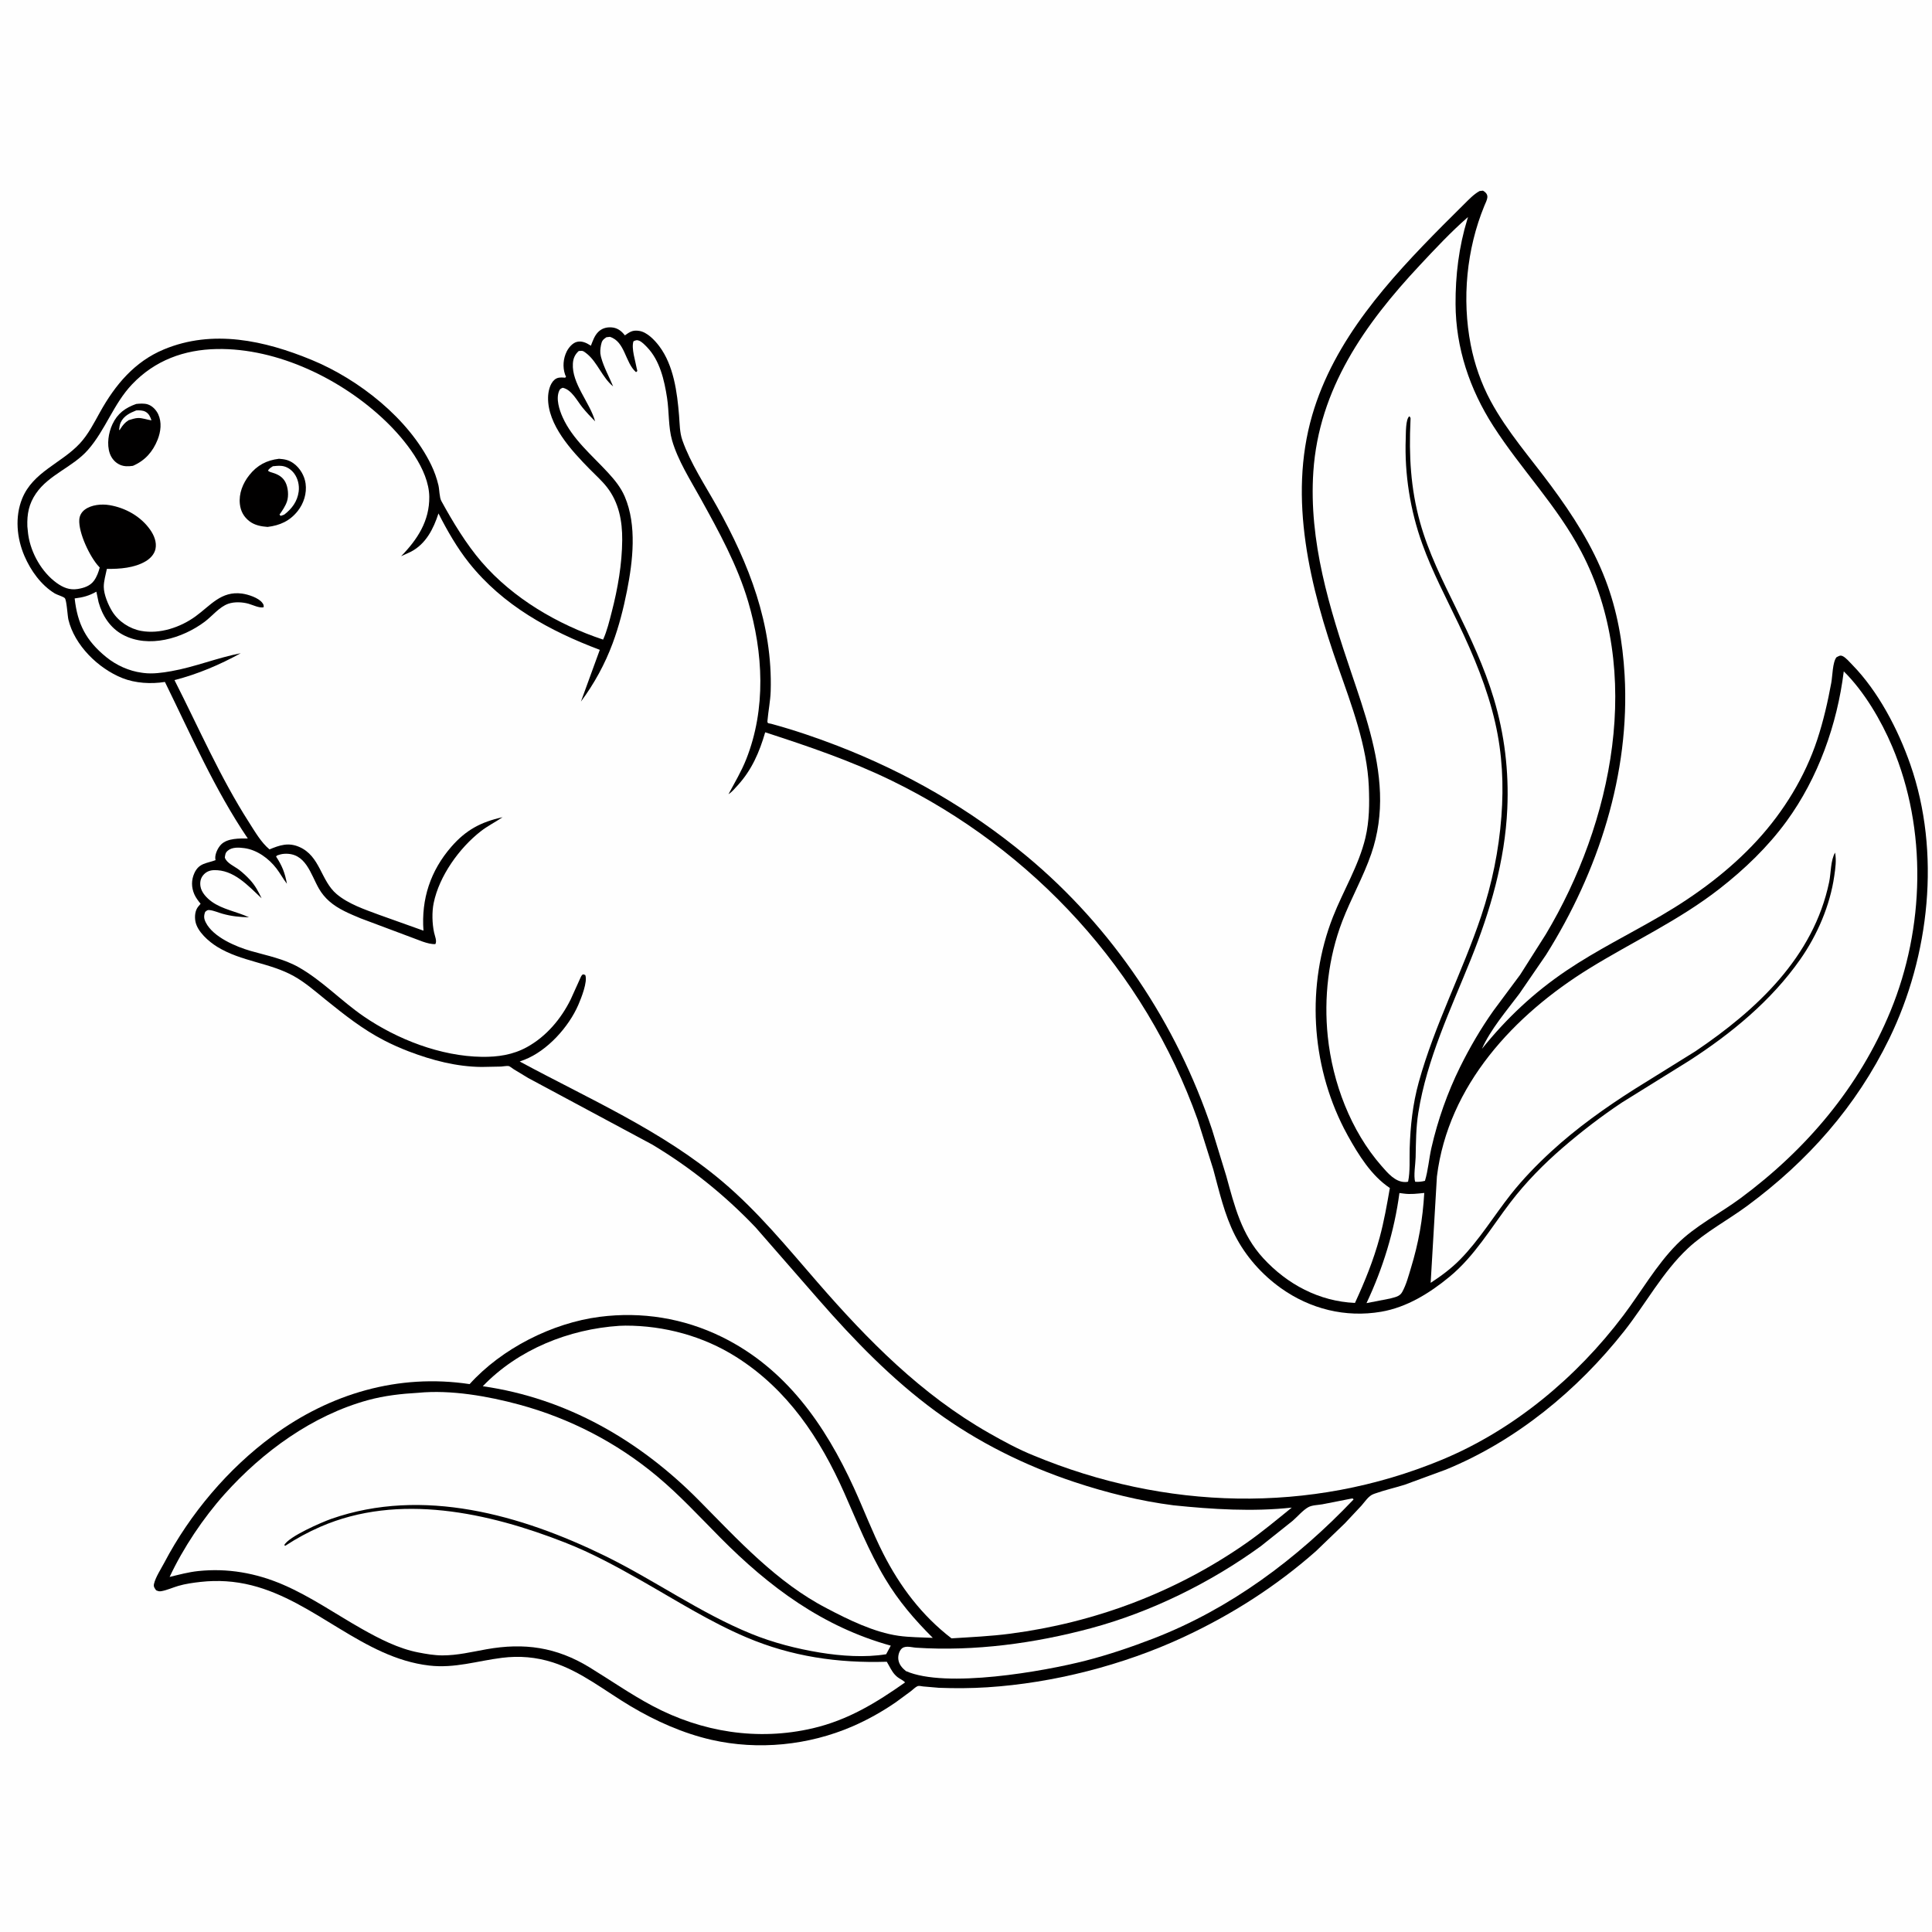 <svg version="1.1" xmlns="http://www.w3.org/2000/svg" style="display: block;" viewBox="0 0 2048 2048" width="1024" height="1024">
<path transform="translate(0,0)" fill="rgb(254,254,254)" d="M -0 -0 L 2048 0 L 2048 2048 L -0 2048 L -0 -0 z"/>
<path transform="translate(0,0)" fill="rgb(1,0,0)" d="M 1568.44 202.5 L 1572 202.113 C 1579.75 206.645 1576.17 211.608 1573.4 218.362 C 1554.65 264.027 1549.55 316.938 1559.03 365.5 C 1563.08 386.224 1570.17 406.591 1580.2 425.182 C 1597.62 457.482 1622.43 485.523 1644.17 514.934 C 1667.16 546.023 1687.93 578.238 1701.82 614.506 C 1714.29 647.081 1720.16 680.722 1722.15 715.434 C 1728.12 820.116 1694.17 924.238 1638.8 1012.28 L 1610.58 1053.4 C 1597.07 1071.37 1580.03 1091.26 1570.91 1111.8 C 1597.23 1079.23 1625.88 1052.2 1660.66 1028.76 C 1692.77 1007.12 1727.79 989.946 1761.19 970.414 C 1798.26 948.73 1833.63 922.51 1862.73 890.786 C 1890.84 860.149 1913.37 823.496 1926.41 783.908 C 1932.83 764.415 1937.55 743.9 1941.24 723.731 C 1942.56 716.564 1942.55 701.992 1946.73 696.737 C 1949.16 695.556 1950.51 694.246 1953.26 695.5 C 1956.66 697.044 1960.84 701.992 1963.47 704.687 C 1991.07 732.902 2012.05 773.221 2025.01 810.324 C 2057.56 903.524 2045.47 1013.24 2002.71 1100.98 C 1967.58 1173.06 1916.34 1230.82 1852.11 1278.28 C 1831.8 1293.28 1807.75 1306.01 1789.35 1323.2 C 1762.58 1348.2 1744.36 1382.34 1721.73 1411.03 C 1672.23 1473.81 1607.06 1527.41 1532.59 1557.88 L 1488.91 1573.92 C 1478.53 1577.15 1467.79 1579.57 1457.55 1583.2 L 1456 1583.77 C 1450.6 1585.73 1446.93 1591.86 1443.2 1596.03 L 1425.64 1614.77 L 1394.82 1644.43 C 1352.46 1681.78 1305.31 1711.85 1254.15 1735.6 C 1190.61 1765.1 1116.54 1784.13 1046.58 1788.6 C 1029.63 1789.68 1012.33 1789.79 995.359 1789.14 L 978.459 1787.69 C 976.982 1787.52 974.198 1786.79 972.771 1787.34 C 970.539 1788.2 967.674 1791.11 965.67 1792.65 L 949.465 1804.57 C 935.085 1814.43 919.67 1823.1 903.659 1830.03 C 857.19 1850.15 803.755 1855.56 754.247 1844.29 C 723.948 1837.38 695.047 1824.43 668.406 1808.59 C 641.567 1792.62 615.89 1771.74 585.88 1762.16 C 568.234 1756.54 550.53 1755.06 532.125 1757.36 C 505.815 1760.63 482.107 1768.7 454.985 1765.55 C 384.658 1757.38 334.215 1697.52 266.702 1680.5 C 248.83 1676 230.93 1674.85 212.592 1676.89 C 204.819 1677.76 196.518 1678.9 189 1681.12 C 183.225 1682.82 177.25 1685.55 171.373 1686.65 C 168.738 1687.14 167.912 1686.75 165.5 1685.79 C 163.858 1683.43 162.558 1682.02 163.244 1679 C 164.842 1671.96 170.764 1662.98 174.175 1656.49 C 201.371 1604.74 241.763 1556.88 288.912 1522.2 C 349.949 1477.31 422.262 1455.84 497.817 1467.22 C 531.855 1429.49 585.377 1402.38 635.648 1395.9 C 680.208 1390.15 724.61 1397.31 765 1417.1 C 832.886 1450.36 874.615 1510.33 905.242 1577.31 C 915.799 1600.4 924.731 1624.17 936.251 1646.84 C 954.04 1681.83 977.421 1712.79 1008.64 1736.72 C 1029.42 1735.4 1050.22 1734.49 1070.89 1731.78 C 1160.65 1720.04 1246.09 1687.96 1320.47 1636.19 C 1337.41 1624.4 1353.3 1611.1 1369.33 1598.12 C 1328.06 1602.64 1285.16 1599.95 1244.02 1595.7 C 1208.54 1591.17 1172.91 1582.31 1139 1571.04 C 1086.48 1553.58 1036.44 1528.78 991.731 1496 C 945.308 1461.97 905.346 1420.61 867.582 1377.42 L 800.883 1301 C 768.342 1266.84 731.675 1237.37 691.158 1213.16 L 560 1142.78 L 544.595 1133.45 C 543.473 1132.74 540.433 1130.28 539.241 1130.05 C 537.259 1129.68 533.331 1130.5 531.202 1130.6 L 510.623 1131.01 C 483.914 1130.79 458.169 1123.99 433.344 1114.55 C 424.37 1111.13 415.705 1107.26 407.175 1102.86 C 384.4 1091.11 365.067 1075.74 345.22 1059.74 C 334.479 1051.07 323.749 1041.62 311.688 1034.84 C 286.11 1020.45 255.862 1019.4 230.353 1003.72 C 221.301 998.16 208.988 987.472 207.113 976.5 C 206.239 971.384 206.721 965.113 210.16 960.998 L 212.646 958.035 C 210.169 954.98 207.585 951.604 206 947.993 C 202.778 940.651 202.729 932.812 206.062 925.5 C 210.985 914.701 219.129 915.348 228.5 911.782 L 228.193 910 C 227.849 905.133 231.046 898.526 234.443 895.144 C 241.196 888.42 253.935 888.785 262.671 888.841 C 227.521 836.893 202.374 778.994 174.815 722.891 C 160.131 725.213 143.562 724.32 129.652 718.77 C 104.131 708.586 79.035 684.057 72.504 656.826 C 71.571 652.935 70.713 636.301 68.709 634.062 C 67.299 632.486 60.456 630.526 58.139 629.116 C 43.496 620.209 32.571 604.859 25.891 589.329 C 17.75 570.403 15.659 547.87 23.5 528.516 C 34.957 500.235 65.052 491.109 84.563 470.157 C 93.635 460.416 99.688 448.256 106.117 436.712 C 122.128 407.965 142.66 383.342 173.678 370.417 C 225.603 348.78 280.418 360.916 330.408 381.528 C 380.262 402.084 433.216 443.629 457.094 492.839 C 460.427 499.708 463.004 506.982 464.759 514.412 C 465.828 518.937 465.757 527.264 467.838 531.06 C 479.902 553.067 494.081 576.636 510.475 595.637 C 543.848 634.315 591.226 662.036 639.313 677.998 C 643.485 668.808 645.976 658.277 648.5 648.529 C 654.875 623.907 659.377 597.995 659.572 572.5 C 659.726 552.334 656.05 532.651 643.392 516.425 C 638.014 509.53 631.199 503.512 625.076 497.269 C 605.897 477.714 580.43 450.417 580.968 421.32 C 581.083 415.126 582.877 406.69 587.86 402.489 C 590.829 399.985 594.285 399.969 597.96 400.282 L 599 400.386 L 600.018 399.5 L 598.929 396.859 C 596.306 389.002 597.035 380.041 600.713 372.643 C 602.771 368.504 606.84 363.601 611.5 362.413 C 616.572 361.119 621.402 363.294 625.596 365.997 L 626.355 366.5 C 628.388 361.381 630.126 355.922 634.092 351.94 C 637.87 348.145 642.687 346.713 648 347.026 C 653.842 347.37 658.107 350.248 661.726 354.65 L 662.404 355.5 L 664.244 354.244 C 668.857 350.988 671.904 349.878 677.723 350.791 C 685.938 352.081 693.993 360.523 698.832 366.968 C 714.161 387.383 717.83 415.812 719.838 440.5 C 720.548 449.234 720.404 458.345 723.35 466.697 C 731.943 491.06 747.493 514.492 760.094 537.052 C 794.03 597.807 819.073 661.799 816.957 732.5 C 816.637 743.179 814.429 753.568 813.526 764.135 C 813.254 767.323 815.006 766.567 817.703 767.303 C 841.292 773.743 864.832 781.688 887.636 790.511 C 960.661 818.761 1027.64 857.21 1087.93 907.242 C 1179.34 983.115 1247.22 1084.94 1284.8 1197.34 L 1299.9 1246.65 C 1308.71 1278.54 1315.92 1308.55 1339.09 1333.75 C 1364.58 1361.49 1398.36 1379.47 1436.31 1381.16 C 1446.71 1358.66 1456.01 1335.76 1462.5 1311.78 C 1467.17 1294.52 1470.24 1276.92 1473.31 1259.33 C 1453.76 1246.38 1440.07 1224.2 1428.87 1204.09 L 1424.68 1196.22 C 1389.53 1127.42 1384.69 1044.06 1412.96 972 C 1423.93 944.056 1440.41 917.438 1447.38 888.121 C 1451.62 870.299 1451.75 851.927 1451 833.731 C 1449.24 791.15 1432.68 747.348 1418.62 707.354 C 1388.91 622.869 1365.23 528.689 1391 440.088 C 1414.27 360.098 1472.24 296.583 1529.62 238.74 L 1552.06 216.393 C 1557.14 211.399 1562.15 205.961 1568.44 202.5 z"/>
<path transform="translate(0,0)" fill="rgb(254,254,254)" d="M 1483.45 1264.65 L 1488 1265.24 C 1495.36 1266.27 1502.43 1265.31 1509.78 1264.56 C 1508.16 1292.66 1503.82 1317.33 1495.63 1344.2 C 1493.02 1352.76 1490.76 1361.66 1486.42 1369.55 C 1483.68 1374.53 1478.73 1375.01 1473.57 1376.5 L 1448.55 1381.37 C 1465.95 1344.48 1478.08 1305.11 1483.45 1264.65 z"/>
<path transform="translate(0,0)" fill="rgb(254,254,254)" d="M 1432.93 1588.5 L 1434.19 1588.58 L 1434.82 1589.5 C 1374.87 1652.55 1304.28 1705.33 1222.67 1736.89 C 1199.25 1745.94 1175.23 1754.09 1150.9 1760.34 C 1106.25 1771.8 1002.43 1790.02 960.305 1771.41 C 956.409 1768.22 953.133 1764.62 952.337 1759.44 C 951.794 1755.91 952.676 1751.68 954.8 1748.77 C 958.587 1743.59 965.62 1746.27 971.302 1746.64 C 1033.07 1750.67 1096.86 1741.99 1156.5 1725.96 C 1220.21 1708.83 1283.27 1677.7 1336.5 1639.03 L 1370.16 1612.21 C 1375.29 1607.8 1381.11 1600.85 1386.85 1597.68 C 1390.93 1595.42 1397.14 1595.44 1401.7 1594.62 L 1432.93 1588.5 z"/>
<path transform="translate(0,0)" fill="rgb(254,254,254)" d="M 656.553 1405.42 L 663.071 1405.22 C 704.353 1405.19 745.607 1416.39 780.562 1438.53 C 834.969 1472.99 869.275 1524.67 895 1582.63 C 908.631 1613.33 920.998 1644.62 938.339 1673.52 C 952.628 1697.33 969.226 1716.66 988.804 1736.2 C 976.874 1735.64 964.214 1735.68 952.414 1734 C 926.675 1730.33 899.327 1716.99 876.513 1704.93 C 823.464 1677.54 782.317 1632.33 740.939 1590.5 C 678.115 1526.99 600.984 1482.26 511.765 1469.46 C 549.282 1430.38 603.146 1408.93 656.553 1405.42 z"/>
<path transform="translate(0,0)" fill="rgb(254,254,254)" d="M 443.377 1476.42 C 477.916 1473.04 517.31 1479.98 550.5 1488.98 C 604.014 1503.5 653.716 1529.18 696.329 1564.73 C 720.344 1584.76 741.545 1607.76 763.511 1629.92 C 815.409 1682.3 872.099 1724.47 944.249 1744.45 L 939.351 1753.56 C 916.949 1757.24 891.577 1755.44 869.31 1751.81 C 844.638 1747.78 819.692 1741.39 796.5 1731.95 C 741.957 1709.74 693.781 1674.95 641.007 1649.16 C 552.209 1605.76 448.243 1576.2 351.32 1610 C 341.592 1613.4 305.722 1628.84 301.272 1638 L 302.547 1638.5 C 314.47 1630.72 326.578 1624.13 339.641 1618.43 C 422.722 1582.23 518.047 1603.46 598.706 1635.06 C 626.819 1646 653.75 1660.7 679.934 1675.57 C 716.515 1696.35 752.341 1719.12 791.148 1735.62 C 839.173 1756.05 888.242 1763.11 940.025 1761.52 L 942.5 1765.88 C 944.979 1770.42 947.149 1774.4 951.255 1777.71 C 953.849 1779.81 957.183 1780.94 959.425 1783.43 C 928.622 1805.16 898.733 1823.39 861.531 1832.06 C 803.352 1845.62 743.952 1836.18 691.4 1808.17 C 668.323 1795.87 647.227 1781.11 624.996 1767.5 C 589.826 1745.97 555.672 1741.16 515.579 1748.31 C 499.973 1751.09 485.008 1754.8 469 1754.79 C 460.334 1754.78 451.875 1753.29 443.4 1751.65 C 422.448 1747.6 402.314 1737.25 383.844 1726.83 C 356.093 1711.16 329.488 1692.52 300.153 1679.86 C 271.398 1667.45 241.149 1662.09 209.938 1665.41 C 199.738 1666.5 189.745 1669.22 179.796 1671.63 C 194.21 1640.83 215.512 1609.02 238.222 1583.68 C 278.503 1538.74 331.316 1500.3 390 1484.22 C 407.356 1479.46 425.458 1477.42 443.377 1476.42 z"/>
<path transform="translate(0,0)" fill="rgb(254,254,254)" d="M 1556.17 230.041 L 1555.37 232.63 C 1546.44 261.821 1542.79 291.939 1542.95 322.374 C 1543.19 368.88 1557.94 412.627 1582.91 451.548 C 1612.3 497.355 1650.74 536.338 1676.26 584.965 C 1742.94 712.038 1709.18 872.478 1638.59 990.453 L 1611.48 1033.19 L 1583.01 1071.5 C 1569.67 1090.36 1558.01 1110.38 1547.76 1131.08 C 1534.46 1157.94 1524.04 1187.46 1517.38 1216.72 C 1514.77 1228.17 1513.89 1240.65 1510.5 1251.75 C 1506.86 1252.62 1503.89 1253.01 1500.16 1252.71 C 1498.23 1246.75 1500.49 1233.64 1500.63 1226.91 C 1500.94 1211.21 1500.99 1195.22 1503.46 1179.67 C 1512.55 1122.45 1537.88 1069.85 1559.3 1016.56 C 1579.73 965.717 1595.36 912.26 1597.8 857.219 C 1599.56 817.465 1594.89 778.584 1583.46 740.422 C 1573.59 707.482 1558.67 675.794 1543.6 644.949 C 1529.05 615.141 1514.16 585.58 1505.25 553.479 C 1495.27 517.525 1493.45 482.786 1495.17 445.751 C 1495.18 443.379 1495.73 443.062 1494 441.276 C 1489.95 444.041 1490.34 459.387 1490.14 464.708 C 1488.72 502.554 1494.92 541.233 1507.76 576.822 C 1518.26 605.931 1532.72 633.276 1546.02 661.139 C 1562.12 694.893 1576.61 729.517 1584.97 766.065 C 1592.53 799.137 1594.11 831.982 1591.53 865.711 C 1588.8 901.512 1581.58 936.841 1570.19 970.895 C 1550.22 1030.6 1520.83 1086.14 1503.98 1147.05 C 1497.54 1170.3 1495.07 1193.39 1494.32 1217.39 C 1493.98 1228.54 1494.97 1241.83 1492.63 1252.62 C 1491.25 1252.91 1491.13 1252.99 1489.5 1253 C 1478.91 1253.06 1470.9 1243.3 1464.5 1236 C 1431.8 1198.69 1412.56 1147.64 1407.48 1098.59 C 1403.26 1057.83 1408.11 1015.14 1422.76 976.813 C 1432.05 952.488 1445.12 929.731 1453.61 905.07 C 1460.74 884.375 1463.65 862.621 1462.86 840.771 C 1461.28 797.071 1446.46 754.575 1432.56 713.511 C 1409.2 644.527 1387.26 573.836 1392.19 500.033 C 1398.05 412.245 1446.78 343.431 1504.95 281.271 C 1521.56 263.516 1537.82 246.044 1556.17 230.041 z"/>
<path transform="translate(0,0)" fill="rgb(254,254,254)" d="M 642.769 357.5 L 646.5 357.062 C 662.734 362.11 662.546 384.393 674.206 394.5 C 676.375 393.121 675.366 392.879 674.974 390.618 C 673.609 382.745 669.037 369.311 671.5 361.785 C 673.844 360.662 675.294 360.125 677.828 361.291 C 680.775 362.647 683.645 365.705 685.886 368.02 C 699.46 382.041 704.24 403.102 707.114 421.772 C 709.364 436.39 708.386 452.827 712.459 466.907 C 718.589 488.1 731.739 508.711 742.401 527.959 C 761.854 563.08 781.654 599.031 793.074 637.709 C 809.107 692.014 812.176 751.275 791.068 804.719 C 785.953 817.667 778.801 829.65 772.217 841.881 C 775.839 839.636 779.221 835.549 782.099 832.381 C 797.005 815.975 805.036 797.27 811.137 776.265 C 856.918 791.145 901.796 806.365 945.166 827.481 C 1095.28 900.571 1213.36 1029.2 1269.5 1186.76 L 1286.09 1239.46 C 1292.54 1263.16 1297.9 1287.46 1309.12 1309.5 C 1320.36 1331.59 1337.56 1351.01 1357.7 1365.39 C 1388.85 1387.63 1426.28 1396.94 1464.03 1390.51 C 1491.28 1385.86 1515.57 1370.74 1536.61 1353.38 C 1563.19 1331.45 1580.48 1301.54 1601.17 1274.5 C 1617.37 1253.32 1636.49 1233.89 1656.67 1216.5 C 1676.62 1199.31 1697.44 1183.3 1719.36 1168.69 L 1790.62 1124.41 C 1835.27 1095.58 1877.71 1060.73 1908.36 1016.94 C 1926.47 991.069 1939.94 959.853 1944.42 928.439 C 1945.63 919.941 1946.77 912.31 1945.27 903.783 C 1940.43 912.008 1940.97 925.447 1938.98 935 C 1922.41 1014.57 1861.94 1070.69 1797.24 1114.37 L 1733.06 1154.27 C 1702.1 1173.88 1671.32 1195.79 1644.33 1220.64 C 1629.17 1234.59 1614.22 1249.98 1601.47 1266.15 C 1583.51 1288.94 1568.11 1314.45 1547.73 1335.18 C 1538.38 1344.69 1527.71 1352.61 1516.56 1359.86 L 1523.19 1247.09 C 1535.19 1150.4 1605.06 1075.72 1684.95 1026.47 C 1731.11 998.022 1779.78 975.678 1822.82 942.097 C 1849.29 921.445 1873.91 897.828 1893.77 870.63 C 1927.34 824.658 1947.51 767.886 1954.47 711.655 C 1976.12 733.003 1994.12 763.706 2005.88 791.506 C 2042.96 879.189 2040.15 983.855 2004.11 1071.53 C 1970.84 1152.43 1915.07 1218.19 1845.29 1269.98 C 1823.16 1286.41 1796.91 1299.47 1777.5 1319.08 C 1755.71 1341.09 1739.51 1369.64 1720.91 1394.32 C 1671.45 1459.94 1604.55 1515.89 1528.21 1547.5 C 1388.49 1605.34 1234.73 1600.58 1095.89 1542.97 C 1079.6 1536.43 1063.68 1527.79 1048.44 1519.12 C 976.766 1478.36 920.128 1420.91 866.471 1359.13 C 834.21 1321.99 803.526 1284.4 765.807 1252.5 C 702.021 1198.55 623.865 1164.67 550.913 1125.23 L 555.885 1123.39 C 580.152 1113.95 602.834 1088.73 613.054 1065.18 C 616.03 1058.32 623.149 1040.53 620.417 1033.58 C 619.611 1033.36 618.825 1032.78 618 1032.92 C 617.196 1033.05 616.179 1034.53 615.9 1035.2 L 604.952 1059.42 C 594.75 1080.09 579.102 1098.65 558.708 1109.92 C 543.747 1118.19 527.724 1120.52 510.821 1120.29 C 467.187 1119.68 421.239 1101.86 385.506 1077.38 C 361.838 1061.16 341.546 1039.41 316.538 1025.27 C 300.724 1016.33 283.028 1013.01 265.754 1008.04 C 250.032 1003.52 225.92 993.342 218.13 977.832 C 216.058 973.708 215.915 970.888 217.5 966.629 C 219.397 965.151 219.74 964.447 222.244 964.728 C 226.692 965.227 231.634 967.445 235.999 968.656 C 245.661 971.337 253.925 972.096 263.955 972.404 C 251.349 966.452 235.841 964.034 224.5 955.843 C 219.241 952.045 213.509 946.137 212.5 939.544 C 211.857 935.338 212.52 931.27 215.246 927.906 C 218.139 924.337 221.924 922.595 226.5 922.414 C 247.782 921.574 263.02 938.981 277.312 952.217 C 273.897 945.061 270.555 938.763 265.16 932.857 C 261.627 928.989 257.646 925.273 253.5 922.072 C 248.719 918.381 240.126 914.934 238.315 909 C 238.833 905.737 238.797 903.993 241.5 901.711 C 246.124 897.808 253.353 898.304 259 899.057 C 272.514 900.86 285.02 910.098 293.078 920.642 C 297.063 925.856 300.092 931.615 304.142 936.818 C 301.989 925.103 299.127 917.884 292.67 908 L 293.5 906.95 C 296.09 905.938 298.498 905.24 301.293 905.067 C 324.24 903.639 329.127 926.464 338.131 942.073 C 340.987 947.023 344.708 951.535 348.994 955.32 C 358.525 963.739 370.75 968.646 382.334 973.5 L 434.902 993.209 C 442.486 995.81 453.535 1001.26 461.5 1000.77 C 463.392 997.596 460.924 992.126 460.143 988.499 C 458.097 979.003 457.756 966.805 459.708 957.277 C 465.588 928.582 486.857 898.945 509.624 881.191 C 516.875 875.536 525.139 871.435 532.761 866.28 C 509.839 871.322 493.979 879.744 478.449 897.581 C 456.281 923.044 446.439 953.105 448.899 986.542 L 401.723 969.693 C 386.64 964.076 369.346 958.31 356.863 947.773 C 339.925 933.475 339.496 907.406 317.164 897.753 C 305.67 892.785 296.508 895.896 285.68 900.396 C 276.653 892.877 270.205 881.489 263.94 871.706 C 233.259 823.788 210.701 771.556 184.964 720.948 C 209.597 714.607 232.936 704.71 255.19 692.443 C 230.164 697.279 206.586 707.059 181.5 711.488 C 172.188 713.132 161.823 714.6 152.396 713.389 L 150.5 713.133 C 136.838 711.367 123.284 705.227 112.592 696.526 C 91.164 679.085 82.147 661.46 79.138 634.355 C 87.997 633.266 94.351 631.593 102.154 627.198 L 104.496 638.363 C 108.457 652.591 116.757 665.564 130.031 672.756 C 157.515 687.648 193.398 676.69 216.938 659.113 C 224.941 653.137 232.499 643.316 242.006 640.003 C 248.465 637.752 256.963 638.16 263.5 640 C 267.727 641.189 275.362 644.967 279.5 643.666 C 279.607 641.401 279.422 640.793 277.962 638.889 C 273.944 633.649 263.042 630.074 256.5 629.213 C 234.339 626.298 223.281 641.803 207.099 653.5 C 191.123 665.048 169.359 672.374 149.656 668.785 C 137.508 666.573 125.697 658.886 119.104 648.368 C 114.744 641.412 110.023 630.202 110.002 622 C 109.986 615.954 112.068 608.965 113.289 603.026 C 126.839 603.244 142.589 602.053 154.493 594.926 C 159.305 592.045 163.626 587.541 164.818 581.906 C 166.347 574.681 163.263 567.32 159.159 561.496 C 149.185 547.345 133.006 538.32 116.131 535.473 C 107.727 534.055 97.026 534.998 90 540.167 C 86.592 542.674 84.374 546.408 84.064 550.675 C 83.034 564.814 95.427 590.639 104.852 600.661 L 105.726 601.563 C 104.422 606.469 102.652 611.377 99.651 615.53 C 95.581 621.162 88.903 623.313 82.331 624.365 C 73.759 625.737 66.793 622.824 59.873 617.797 C 44.247 606.447 32.88 586.37 30.02 567.379 L 29.757 565.5 L 28.995 558 C 28.584 544.793 30.547 534.186 38.194 523.025 C 51.849 503.095 77.131 495.178 93.115 477.043 C 111.832 455.809 120.286 428.099 140.062 407.336 C 164.203 381.99 195.232 370.59 229.969 369.984 C 294.712 368.855 362.929 402.336 408.921 446.555 C 428.858 465.723 454.679 497.485 455.051 526.512 C 455.382 552.267 442.428 571.921 425.2 589.625 L 435.5 584.9 C 451.533 576.551 459.467 560.657 464.808 544.258 C 473.976 562.329 484.507 580.714 497.158 596.609 C 533.112 641.784 582.695 668.833 635.808 688.862 L 615.825 743.676 C 629.91 724.728 641.272 703.965 649.485 681.799 C 656.145 663.826 660.875 645.197 664.598 626.421 C 670.852 594.888 675.288 556.92 662.306 526.509 C 658.151 516.776 651.681 508.821 644.567 501.091 C 627.581 482.633 606.863 465.608 596.408 442.286 C 592.924 434.513 589.055 422.583 592.767 414.259 C 593.712 412.138 594.523 411.939 596.5 411.056 C 605.944 412.986 611.673 424.826 617.455 431.976 C 621.639 437.151 626.193 441.918 630.861 446.655 C 625.282 426.606 605.958 406.501 607.277 385.365 C 607.619 379.889 609.458 375.724 613.5 372.078 C 614.833 372.058 616.183 371.805 617.5 372.017 C 618.713 372.212 621.564 374.506 622.5 375.288 C 633.514 384.493 638.411 400.157 649.917 409.587 C 645.85 399.611 640.035 389.31 637.253 378.951 L 636.894 377.5 C 635.886 373.5 636.336 369.737 637.098 365.724 C 637.936 361.316 639.11 360.009 642.769 357.5 z"/>
<path transform="translate(0,0)" fill="rgb(1,0,0)" d="M 144.349 428.218 C 148.113 427.806 152.762 427.492 156.395 428.582 C 161.378 430.078 165.551 434.512 167.708 439.118 C 171.664 447.568 170.471 457.567 167.115 466 C 161.957 478.962 153.677 488.261 140.911 493.802 C 136.241 494.432 131.771 494.662 127.339 492.746 C 122.113 490.487 118.263 485.999 116.392 480.655 C 113.023 471.028 114.997 458.682 119.192 449.691 C 124.495 438.327 132.773 432.316 144.349 428.218 z"/>
<path transform="translate(0,0)" fill="rgb(254,254,254)" d="M 144.422 435.05 C 147.64 434.914 151.318 434.868 154.205 436.452 C 157.877 438.466 159.289 441.817 160.572 445.589 C 156.017 444.949 151.012 443.034 146.486 443.095 C 143.174 443.141 139.441 444.526 136.271 445.45 C 132.279 448.036 130.161 450.671 127.637 454.578 L 126.77 455.935 L 126.261 455.5 C 126.569 452.945 126.835 450.244 127.928 447.876 C 131.192 440.807 137.67 437.777 144.422 435.05 z"/>
<path transform="translate(0,0)" fill="rgb(1,0,0)" d="M 295.75 486.321 C 301.765 486.766 306.191 487.568 311.237 491.229 C 317.973 496.116 322.787 504.251 323.933 512.5 C 325.382 522.932 322.031 533.652 315.504 541.827 C 307.122 552.326 296.673 556.978 283.605 558.563 C 276.834 558.05 270.035 556.82 264.5 552.603 C 258.443 547.987 255.114 541.902 254.271 534.39 C 253.017 523.212 257.368 512.366 264.234 503.688 C 272.529 493.201 282.583 487.9 295.75 486.321 z"/>
<path transform="translate(0,0)" fill="rgb(254,254,254)" d="M 289.291 494.22 C 292.334 493.882 295.424 493.588 298.484 493.877 C 303.755 494.374 308.519 497.536 311.683 501.694 C 315.747 507.034 317.499 514.398 316.624 521.031 C 315.244 531.491 309.505 539.241 301.318 545.5 L 297.5 546.846 L 296.272 545.5 C 299.25 541.401 302.605 536.385 304.22 531.539 C 306.217 525.547 305.45 516.801 302.586 511.206 C 299.767 505.699 294.863 502.907 289.144 501.18 C 287.179 500.587 285.741 500.284 284.097 499 C 285.094 496.669 287.269 495.585 289.291 494.22 z"/>
</svg>
